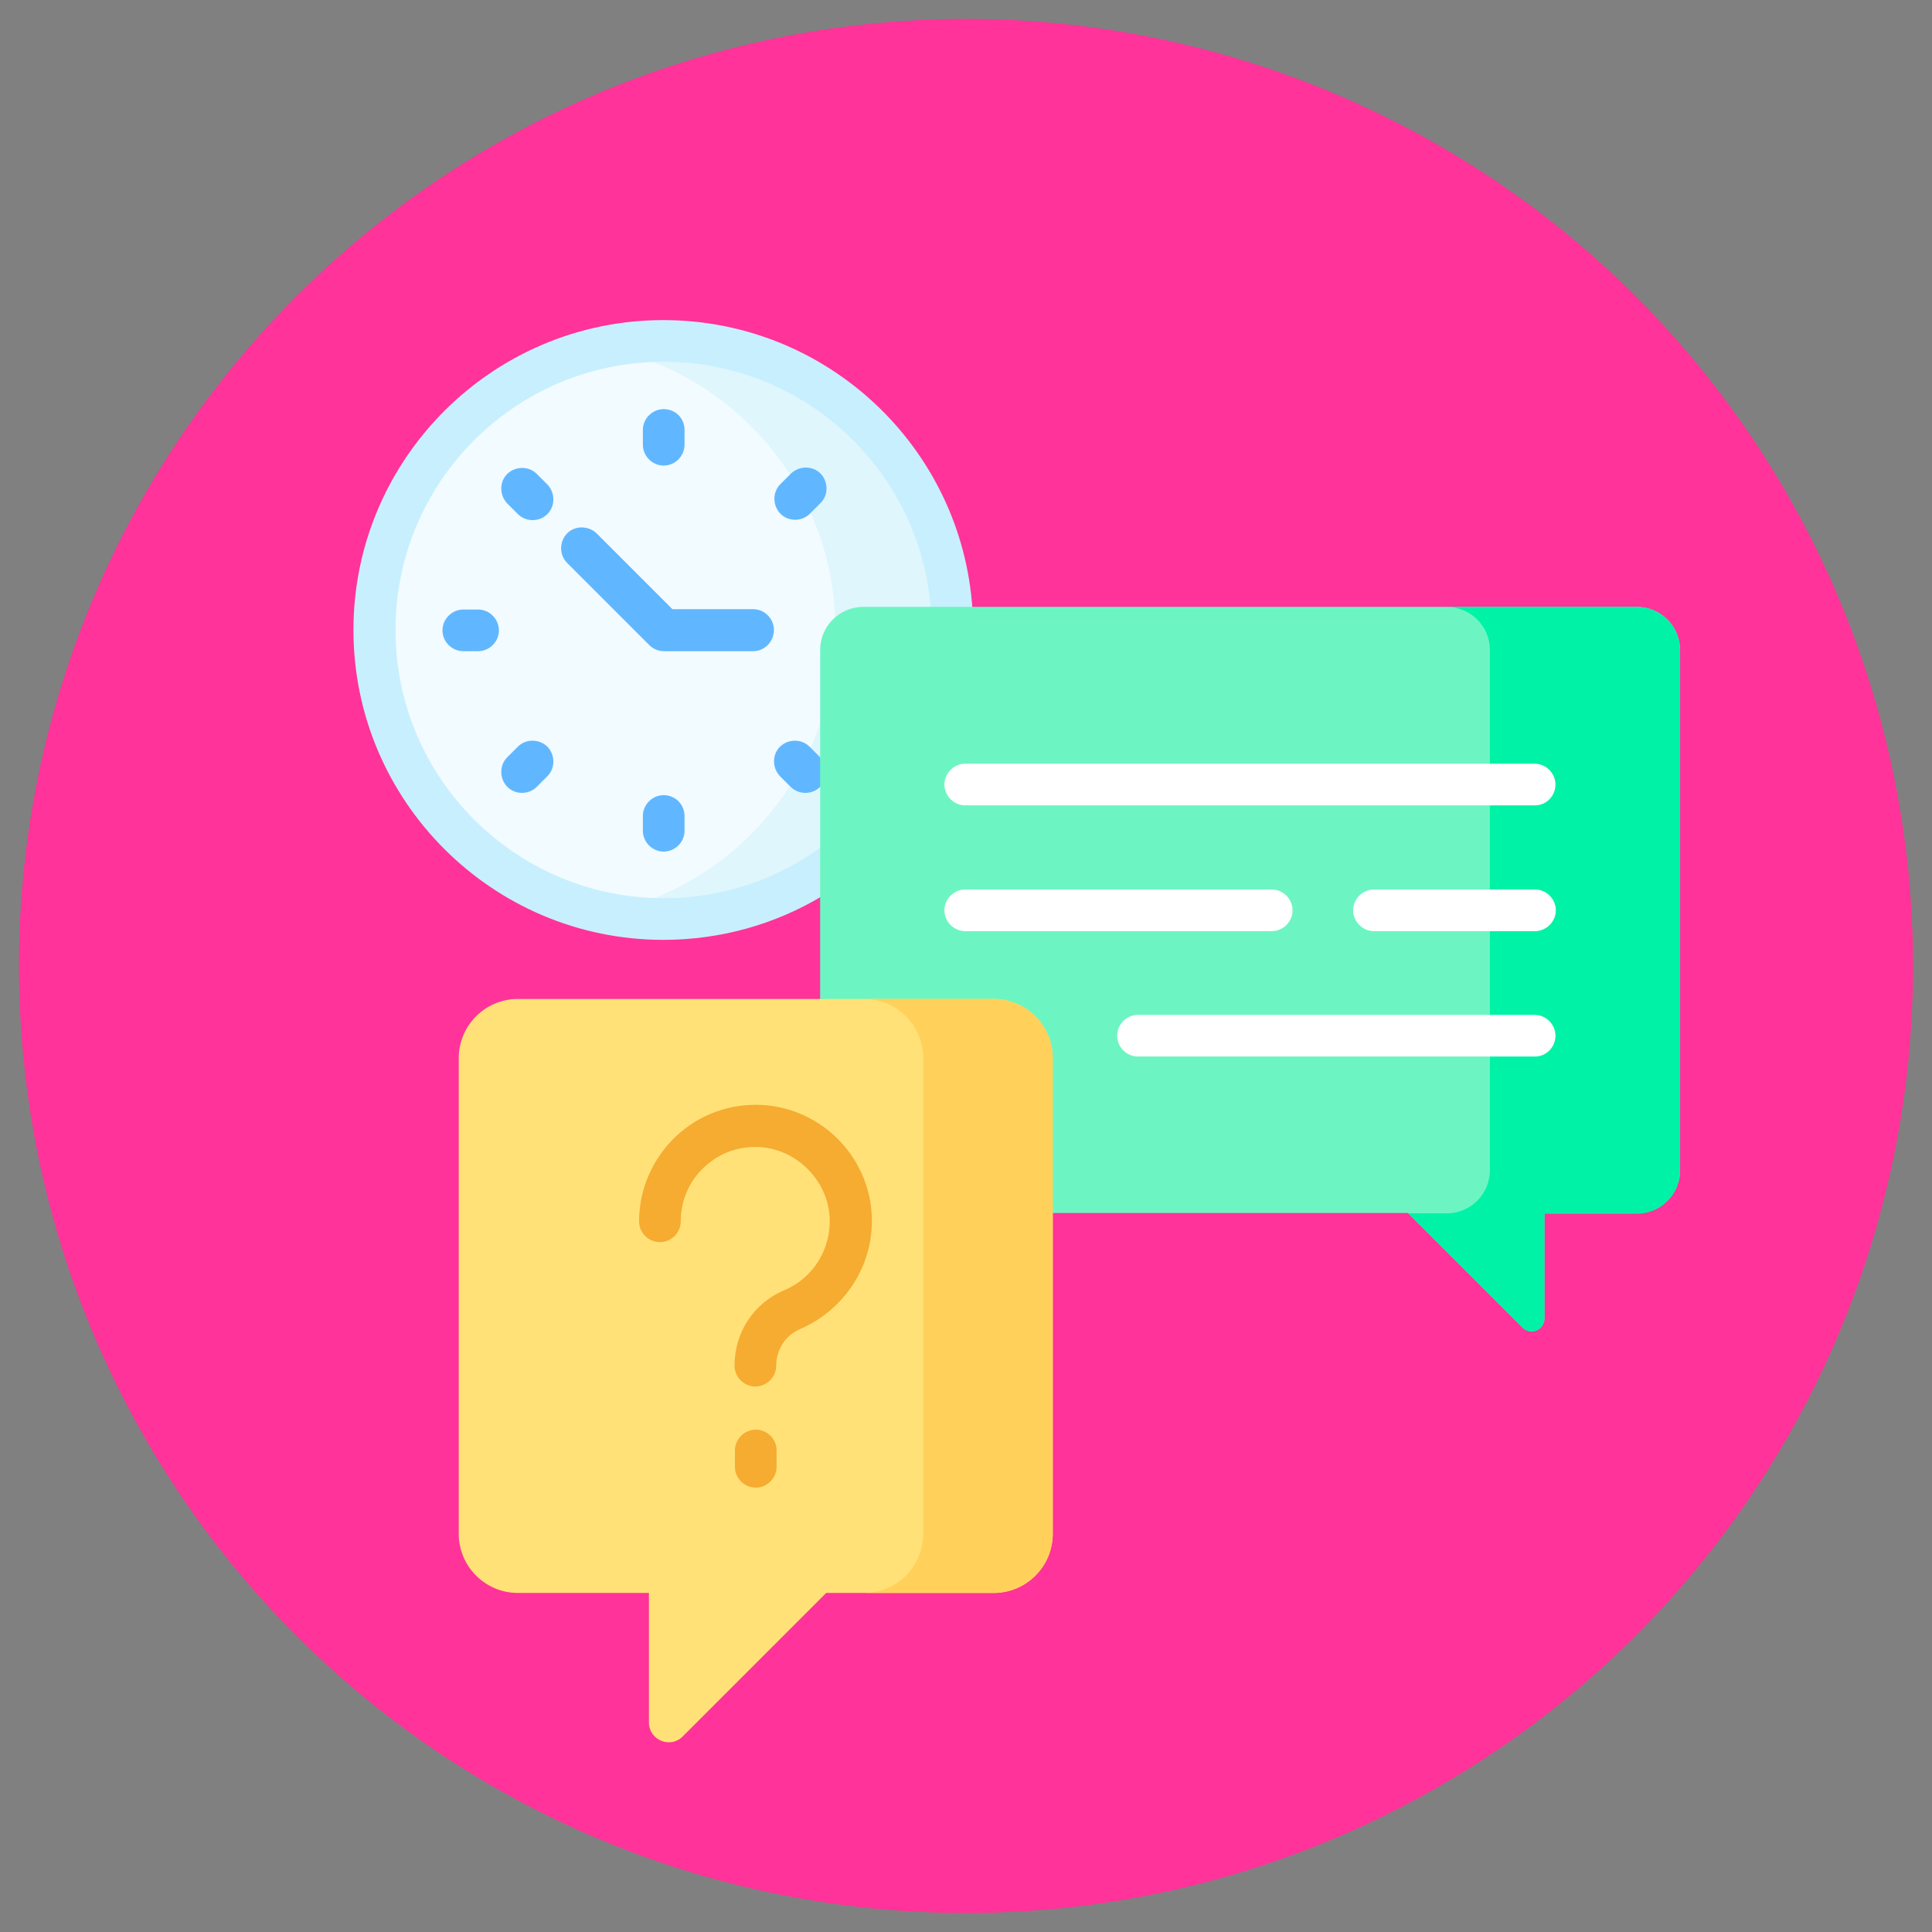 <?xml version="1.0" encoding="utf-8"?>
<!-- Generator: Adobe Illustrator 26.0.1, SVG Export Plug-In . SVG Version: 6.00 Build 0)  -->
<svg version="1.1" id="Layer_1" xmlns="http://www.w3.org/2000/svg" xmlns:xlink="http://www.w3.org/1999/xlink" x="0px" y="0px"
	 viewBox="0 0 51 51" style="enable-background:new 0 0 51 51;" xml:space="preserve">
<rect x="0" y="0" width="51" height="51" fill="#808080" stroke="none"/>
<style type="text/css">
	.st0{fill:url(#SVGID_1_);}
	.st1{fill:#FFFFFF;}
	.st2{fill-rule:evenodd;clip-rule:evenodd;fill:#FFFFFF;}
	.st3{fill:url(#SVGID_00000035508517358024793070000008950837069998922404_);}
	.st4{fill:url(#SVGID_00000008861587887497153510000010302470028320638899_);}
	.st5{fill:#5E3ACE;}
	.st6{fill:#321982;}
	.st7{fill:#FF3399;}
	.st8{fill:#F2FBFF;}
	.st9{fill:#DFF6FD;}
	.st10{fill:#C8EFFE;}
	.st11{fill:#60B7FF;}
	.st12{fill:#6CF5C2;}
	.st13{fill:#00F2A6;}
	.st14{fill:#FFE177;}
	.st15{fill:#FFD15B;}
	.st16{fill:#F6AB31;}
	.st17{fill:#191F6D;}
	.st18{fill:#DEDDE0;}
	.st19{fill:#3B5A9B;}
	.st20{fill:#5972A5;}
	.st21{fill:#7888AF;}
	.st22{fill:#F4F4F5;}
	.st23{fill:#B4E9F1;}
	.st24{fill:#81D8E7;}
	.st25{fill:#FFA1AC;}
	.st26{fill:#495560;}
	.st27{fill:#EDFF00;}
	.st28{fill:#D8E0E6;}
	.st29{fill:#C0C7CC;}
	.st30{fill:#022E49;}
	.st31{fill:#A7AEB3;}
	.st32{fill:#F79F05;}
	.st33{fill:#E08E00;}
	.st34{fill:#FFE5B2;}
	.st35{fill:#8F9599;}
	.st36{fill:#031F1B;}
	.st37{fill:#01D5D1;}
	.st38{fill:#E6EEF3;}
	.st39{fill:#000A12;}
	.st40{fill:#4A696F;}
	.st41{fill:#384949;}
	.st42{fill:#D2C5C2;}
	.st43{fill:#DFD7D5;}
	.st44{fill:#FFD400;}
	.st45{fill:#FF9F00;}
	.st46{fill:url(#SVGID_00000011734259465826911150000009035565773202634663_);}
	.st47{fill:#00DDFF;}
	.st48{fill:#FFFA0F;}
</style>
<linearGradient id="SVGID_1_" gradientUnits="userSpaceOnUse" x1="67.5" y1="26.011" x2="117.5" y2="26.011" gradientTransform="matrix(1 0 0 -1 0 52)">
	<stop  offset="0" style="stop-color:#62D470"/>
	<stop  offset="0.283" style="stop-color:#57CD67"/>
	<stop  offset="0.785" style="stop-color:#38BC4F"/>
	<stop  offset="1" style="stop-color:#29B343"/>
</linearGradient>
<circle class="st0" cx="92.5" cy="25.99" r="25"/>
<path class="st1" d="M92.81,10.77c-8.31,0-15.07,6.62-15.07,14.86c0,2.75,0.82,5.39,2.15,7.63l-2.77,7.94l8.41-2.65
	c2.15,1.12,4.61,1.83,7.28,1.83c8.31,0,15.07-6.62,15.07-14.86S101.11,10.67,92.81,10.77z M92.91,38.05
	c-2.47,0.01-4.9-0.69-6.97-2.04l-4.92,1.53l1.54-4.68c-1.6-2.11-2.46-4.68-2.46-7.33c0-6.92,5.74-12.52,12.71-12.52
	c6.97,0,12.71,5.6,12.82,12.52C105.62,32.45,99.88,38.05,92.91,38.05L92.91,38.05z"/>
<path class="st2" d="M87.29,18.89l0.99,0.06c0.2,0.01,0.37,0.13,0.44,0.31l1.44,3.36c0.07,0.18,0.04,0.39-0.09,0.53l-1.26,1.44
	c-0.1,0.12-0.12,0.28-0.05,0.42c1.66,3.17,4.67,4.43,5.58,4.74c0.15,0.05,0.32,0,0.42-0.12l1.31-1.7c0.15-0.19,0.41-0.25,0.62-0.15
	l3.35,1.53c0.22,0.1,0.34,0.34,0.29,0.57l-0.15,0.73c-0.18,0.83-0.68,1.56-1.39,2.02c-0.91,0.57-2.08,0.86-3.58,0.44
	c-4.63-1.31-7.25-4.36-8.67-6.27c-1.41-1.91-1.96-3.82-1.6-5.37c0.24-1.04,1.01-1.85,1.49-2.26C86.67,18.98,86.98,18.87,87.29,18.89
	L87.29,18.89z"/>
<radialGradient id="SVGID_00000150823028071893968050000005656616783219997072_" cx="256.573" cy="106.15" r="29.3" gradientTransform="matrix(0.765 -0.644 -0.489 -0.58 -50.827 260.363)" gradientUnits="userSpaceOnUse">
	<stop  offset="0" style="stop-color:#000000"/>
	<stop  offset="1" style="stop-color:#FFFFFF;stop-opacity:0"/>
</radialGradient>
<path style="fill:url(#SVGID_00000150823028071893968050000005656616783219997072_);" d="M115.49,16.15
	c0.19,1.24,0.28,2.49,0.28,3.74c0,14.02-11.66,25.38-26.03,25.38c-8.14,0-15.41-3.65-20.19-9.36c3.84,8.87,12.67,15.07,22.95,15.07
	c13.81,0,25-11.19,25-25C117.5,22.61,116.82,19.26,115.49,16.15L115.49,16.15z"/>
<radialGradient id="SVGID_00000010308302409105848400000005302803859142888124_" cx="87.69" cy="37.433" r="23.762" fx="93.189" fy="53.482" gradientTransform="matrix(1 0 0 -1 0 52)" gradientUnits="userSpaceOnUse">
	<stop  offset="0" style="stop-color:#FFFFFF"/>
	<stop  offset="0.074" style="stop-color:#FFFFFF;stop-opacity:0.824"/>
	<stop  offset="0.165" style="stop-color:#FFFFFF;stop-opacity:0.633"/>
	<stop  offset="0.262" style="stop-color:#FFFFFF;stop-opacity:0.463"/>
	<stop  offset="0.362" style="stop-color:#FFFFFF;stop-opacity:0.32"/>
	<stop  offset="0.466" style="stop-color:#FFFFFF;stop-opacity:0.203"/>
	<stop  offset="0.576" style="stop-color:#FFFFFF;stop-opacity:0.113"/>
	<stop  offset="0.694" style="stop-color:#FFFFFF;stop-opacity:0.05"/>
	<stop  offset="0.826" style="stop-color:#FFFFFF;stop-opacity:0.012"/>
	<stop  offset="1" style="stop-color:#FFFFFF;stop-opacity:0"/>
</radialGradient>
<path style="fill:url(#SVGID_00000010308302409105848400000005302803859142888124_);" d="M69.12,22.17
	c2.38,6.09,12.59,7.8,22.8,3.81s17.17-12.43,14.19-18.25C104.35,4.29,98.59,1.2,91.8,1h-0.04c-10.93,0.32-20.1,7.65-23.17,17.66
	C68.52,19.85,68.69,21.05,69.12,22.17L69.12,22.17z"/>
<g id="Layer_2_00000161630659407120991530000002791067172706098319_">
	<g id="_49.mail_bulk">
		<circle id="background" class="st5" cx="-32.5" cy="25.5" r="25"/>
		<path id="shadow" class="st6" d="M-7.7,28.66C-9.25,40.9-19.51,50.17-31.84,50.5h-1.22c-0.03,0-0.06,0-0.09,0
			c-0.84,0-1.67-0.01-2.51-0.03l-0.19-0.19L-47.3,38.81l7.08-7.3l-7.08-7.08l5.62,0.39l-3.38-3.38c2.65-4.49,19.8-9.25,19.8-9.25
			l6.77,6.77l0.78-0.3L-7.7,28.66z"/>
		<g id="icon">
			<path class="st1" d="M-37.39,30.47l9.91-6.03v-1.81H-47.3v1.81L-37.39,30.47z"/>
			<path class="st1" d="M-37.39,32.56l-9.91-6.03v12.28h19.82V26.53L-37.39,32.56z"/>
			<path class="st1" d="M-25.25,12.19v5.28h-13.46v3.97h-6.36v-9.25H-25.25z"/>
			<path class="st1" d="M-37.51,18.66v2.78h11.22v10.18h8.6V18.66L-37.51,18.66z M-20.63,22.97c0,0.38-0.3,0.68-0.68,0.68h-1.22
				c-0.38,0-0.68-0.3-0.68-0.68v-1.22c0-0.38,0.3-0.68,0.68-0.68h1.22c0.37,0,0.68,0.3,0.68,0.67c0,0,0,0,0,0.01V22.97z"/>
		</g>
	</g>
</g>
<circle class="st7" cx="25.5" cy="25.5" r="25"/>
<g>
	<g>
		<g>
			<path class="st8" d="M21.72,17.16c0-0.59,0.48-1.07,1.07-1.07h2.34c-0.28-3.96-3.58-7.08-7.61-7.08c-4.21,0-7.63,3.41-7.63,7.63
				s3.41,7.63,7.63,7.63c1.55,0,2.99-0.46,4.2-1.26L21.72,17.16z"/>
			<g>
				<path class="st9" d="M22.05,16.39c0.19-0.18,0.45-0.3,0.73-0.3h2.34c-0.28-3.96-3.58-7.08-7.61-7.08
					c-0.53,0-1.05,0.05-1.55,0.16C19.37,9.87,21.94,12.82,22.05,16.39L22.05,16.39z"/>
				<path class="st9" d="M21.72,18.88c-0.81,2.63-3.01,4.66-5.74,5.22c0.5,0.1,1.02,0.16,1.55,0.16c1.55,0,2.99-0.46,4.2-1.26V18.88
					z"/>
			</g>
			<path class="st10" d="M21.72,22.33c-1.18,0.87-2.63,1.38-4.2,1.38c-3.9,0-7.08-3.17-7.08-7.08s3.17-7.08,7.08-7.08
				c3.72,0,6.78,2.88,7.05,6.53h1.1c-0.28-4.26-3.83-7.63-8.16-7.63c-4.51,0-8.18,3.67-8.18,8.18c0,4.51,3.67,8.18,8.18,8.18
				c1.53,0,2.97-0.42,4.2-1.16L21.72,22.33L21.72,22.33z"/>
			<g>
				<path class="st11" d="M19.88,17.19h-2.35c-0.15,0-0.29-0.06-0.39-0.16l-2.17-2.17c-0.21-0.21-0.21-0.56,0-0.78
					c0.21-0.21,0.56-0.21,0.78,0l2,2h2.13c0.3,0,0.55,0.25,0.55,0.55C20.43,16.94,20.18,17.19,19.88,17.19L19.88,17.19z"/>
			</g>
		</g>
		<g>
			<path class="st11" d="M17.52,20.99c-0.3,0-0.55,0.25-0.55,0.55v0.39c0,0.3,0.25,0.55,0.55,0.55s0.55-0.25,0.55-0.55v-0.39
				C18.07,21.24,17.83,20.99,17.52,20.99z"/>
			<path class="st11" d="M17.52,10.8c-0.3,0-0.55,0.25-0.55,0.55v0.39c0,0.3,0.25,0.55,0.55,0.55s0.55-0.25,0.55-0.55v-0.39
				C18.07,11.04,17.83,10.8,17.52,10.8z"/>
			<path class="st11" d="M12.62,16.09h-0.39c-0.3,0-0.55,0.25-0.55,0.55s0.25,0.55,0.55,0.55h0.39c0.3,0,0.55-0.25,0.55-0.55
				S12.92,16.09,12.62,16.09z"/>
			<path class="st11" d="M20.99,13.72c0.14,0,0.28-0.05,0.39-0.16l0.28-0.28c0.21-0.21,0.21-0.56,0-0.78
				c-0.21-0.21-0.56-0.21-0.78,0l-0.28,0.28c-0.21,0.21-0.21,0.56,0,0.78C20.71,13.67,20.85,13.72,20.99,13.72z"/>
			<path class="st11" d="M13.67,19.71l-0.28,0.28c-0.21,0.21-0.21,0.56,0,0.78c0.11,0.11,0.25,0.16,0.39,0.16
				c0.14,0,0.28-0.05,0.39-0.16l0.28-0.28c0.21-0.21,0.21-0.56,0-0.78C14.23,19.5,13.88,19.5,13.67,19.71z"/>
			<path class="st11" d="M14.17,12.51c-0.21-0.21-0.56-0.21-0.78,0c-0.21,0.21-0.21,0.56,0,0.78l0.28,0.28
				c0.11,0.11,0.25,0.16,0.39,0.16c0.14,0,0.28-0.05,0.39-0.16c0.21-0.21,0.21-0.56,0-0.78L14.17,12.51z"/>
			<path class="st11" d="M21.72,20.07c-0.02-0.03-0.04-0.06-0.07-0.08l-0.28-0.28c-0.21-0.21-0.56-0.21-0.78,0
				c-0.21,0.21-0.21,0.56,0,0.78l0.28,0.28c0.11,0.11,0.25,0.16,0.39,0.16s0.28-0.05,0.39-0.16c0.03-0.03,0.05-0.05,0.07-0.08
				L21.72,20.07L21.72,20.07z"/>
		</g>
	</g>
	<g>
		<path class="st12" d="M43.21,16.02H22.79c-0.63,0-1.14,0.51-1.14,1.14v9.28h4.58c0.82,0,1.49,0.67,1.49,1.49v4.09h9.45l3.02,3.02
			c0.22,0.22,0.58,0.06,0.58-0.24v-2.77h2.44c0.63,0,1.14-0.51,1.14-1.14V17.16C44.35,16.53,43.84,16.02,43.21,16.02L43.21,16.02z"
			/>
		<g>
			<path class="st13" d="M43.21,16.02h-5.02c0.63,0,1.14,0.51,1.14,1.14v13.73c0,0.63-0.51,1.14-1.14,1.14h-1.02l3.02,3.02
				c0.22,0.22,0.58,0.06,0.58-0.24v-2.77h2.44c0.63,0,1.14-0.51,1.14-1.14V17.16C44.35,16.53,43.84,16.02,43.21,16.02L43.21,16.02z"
				/>
		</g>
		<g>
			<g>
				<path class="st1" d="M40.52,21.26H25.48c-0.3,0-0.55-0.25-0.55-0.55s0.25-0.55,0.55-0.55h15.03c0.3,0,0.55,0.25,0.55,0.55
					S40.82,21.26,40.52,21.26z"/>
			</g>
			<g>
				<path class="st1" d="M33.57,24.58h-8.09c-0.3,0-0.55-0.25-0.55-0.55c0-0.3,0.25-0.55,0.55-0.55h8.09c0.3,0,0.55,0.25,0.55,0.55
					C34.12,24.33,33.87,24.58,33.57,24.58z"/>
			</g>
			<g>
				<path class="st1" d="M40.52,24.58h-4.25c-0.3,0-0.55-0.25-0.55-0.55c0-0.3,0.25-0.55,0.55-0.55h4.25c0.3,0,0.55,0.25,0.55,0.55
					C41.07,24.33,40.82,24.58,40.52,24.58z"/>
			</g>
			<g>
				<path class="st1" d="M40.52,27.89H30.04c-0.3,0-0.55-0.25-0.55-0.55s0.25-0.55,0.55-0.55h10.47c0.3,0,0.55,0.25,0.55,0.55
					S40.82,27.89,40.52,27.89z"/>
			</g>
		</g>
	</g>
	<g>
		<g>
			<path class="st14" d="M26.23,26.37H13.67c-0.86,0-1.56,0.7-1.56,1.56v12.56c0,0.86,0.7,1.56,1.56,1.56h3.46v3.42
				c0,0.46,0.56,0.7,0.89,0.37l3.79-3.79h4.42c0.86,0,1.56-0.7,1.56-1.56V27.93C27.79,27.07,27.09,26.37,26.23,26.37z"/>
		</g>
		<g>
			<g>
				<path class="st15" d="M26.23,26.37h-3.42c0.86,0,1.56,0.7,1.56,1.56v12.56c0,0.86-0.7,1.56-1.56,1.56h3.42
					c0.86,0,1.56-0.7,1.56-1.56V27.93C27.79,27.07,27.09,26.37,26.23,26.37z"/>
			</g>
		</g>
		<g>
			<path class="st16" d="M23.01,32.04c-0.1-1.54-1.33-2.77-2.87-2.87c-0.86-0.05-1.67,0.24-2.3,0.83c-0.61,0.58-0.97,1.39-0.97,2.24
				c0,0.3,0.25,0.55,0.55,0.55c0.3,0,0.55-0.25,0.55-0.55c0-0.55,0.22-1.06,0.62-1.43c0.4-0.38,0.92-0.56,1.47-0.53
				c0.97,0.06,1.78,0.87,1.84,1.84c0.05,0.84-0.43,1.62-1.2,1.94c-0.8,0.34-1.31,1.11-1.31,1.99c0,0.3,0.25,0.55,0.55,0.55
				c0.3,0,0.55-0.25,0.55-0.55c0-0.43,0.25-0.81,0.64-0.97C22.34,34.55,23.09,33.34,23.01,32.04L23.01,32.04z"/>
			<path class="st16" d="M19.95,37.74c-0.3,0-0.55,0.25-0.55,0.55v0.43c0,0.3,0.25,0.55,0.55,0.55s0.55-0.25,0.55-0.55v-0.43
				C20.5,37.98,20.25,37.74,19.95,37.74L19.95,37.74z"/>
		</g>
	</g>
</g>
<circle class="st17" cx="100.5" cy="101.5" r="25"/>
<g transform="matrix(0.7,0,0,0.7,76.8,76.8)">
	<path class="st18" d="M9.74,27.93c-0.42,0-0.75,0.34-0.75,0.75l0,0v14.55c0,0.42,0.34,0.75,0.75,0.75s0.75-0.34,0.75-0.75V28.69
		C10.5,28.27,10.16,27.93,9.74,27.93C9.74,27.93,9.74,27.93,9.74,27.93L9.74,27.93z"/>
	<path class="st19" d="M12.77,52.33h1.52V40.2h-1.52c-3.35,0-6.06,2.71-6.06,6.06C6.71,49.6,9.42,52.33,12.77,52.33z"/>
	<path class="st20" d="M47.62,52.33h-1.52V40.2h1.52c3.35,0,6.06,2.71,6.06,6.06C53.68,49.6,50.98,52.33,47.62,52.33z"/>
	<path class="st21" d="M49.14,46.26c0,7.93-6.42,14.39-14.39,14.39h-9.09c-7.95,0-14.39-6.44-14.39-14.39
		c0-10.43,8.45-18.94,18.94-18.94c4.17,0,8.04,1.35,11.17,3.65C46.08,34.41,49.14,39.97,49.14,46.26z"/>
	<path class="st20" d="M41.37,30.97h-1.46c-0.4,0-0.78,0.16-1.07,0.44l-3.8,3.8c-0.95,0.95-2.58,0.28-2.58-1.07v-1.67
		c0-0.83-0.68-1.51-1.51-1.51h-1.54c-1.26,0-2.49-0.39-3.51-1.12c-0.81-0.58-1.95-0.2-2.28,0.74c-2.48,7-3.87,19.11,8.26,30.07
		h-6.23c-7.95,0-14.39-6.44-14.39-14.39c0-10.43,8.45-18.94,18.94-18.94C34.37,27.33,38.24,28.68,41.37,30.97L41.37,30.97z"/>
	<path class="st22" d="M44.59,46.26c0,5.01-4.06,9.09-9.09,9.09H24.9c-5.02,0-9.09-4.07-9.09-9.09c0-4.02,2.62-7.45,6.26-8.64
		c0.89-0.29,1.84-0.45,2.83-0.45H35.5C40.52,37.17,44.59,41.24,44.59,46.26L44.59,46.26z"/>
	<path class="st18" d="M27.07,55.35H24.9c-5.02,0-9.09-4.07-9.09-9.09c0-4.02,2.62-7.45,6.26-8.64
		C21.58,42.86,22.53,49.13,27.07,55.35L27.07,55.35z"/>
	<path class="st23" d="M56.71,15.9v7.69c0,2.9-2.35,5.25-5.25,5.25H39.92c-0.4,0-0.78,0.16-1.07,0.44l-3.57,3.57
		c-0.47,0.48-1.29,0.14-1.29-0.53v-1.97c0-0.83-0.68-1.51-1.51-1.51H30.9c-3.31,0-6-2.69-6-6V15.9c0-2.9,2.35-5.25,5.25-5.25h21.33
		C54.37,10.66,56.71,13.01,56.71,15.9z"/>
	<path class="st24" d="M41.27,28.84h-1.36c-0.4,0-0.78,0.16-1.07,0.44l-3.57,3.57c-0.47,0.48-1.29,0.14-1.29-0.53v-1.97
		c0-0.83-0.68-1.51-1.51-1.51H30.9c-3.31,0-6-2.69-6-6V15.9c0-2.9,2.35-5.25,5.25-5.25h7.14C35.86,13.32,34.28,22.95,41.27,28.84
		L41.27,28.84z"/>
	<circle class="st20" cx="9.74" cy="29.6" r="2.27"/>
	<circle class="st21" cx="40.81" cy="19.75" r="2.27"/>
	<circle class="st21" cx="49.9" cy="19.75" r="2.27"/>
	<circle class="st20" cx="31.71" cy="19.75" r="2.27"/>
	<path class="st25" d="M24.94,47.27c0,1.35-1.38,2.45-3.07,2.45c-1.7,0-3.07-1.09-3.08-2.45c0-1.35,1.38-2.45,3.07-2.45
		C23.56,44.82,24.94,45.91,24.94,47.27L24.94,47.27z M35.46,47.26c0,1.35,1.38,2.45,3.08,2.45c1.7,0,3.07-1.1,3.07-2.45
		c0-1.35-1.38-2.45-3.08-2.45C36.83,44.81,35.46,45.91,35.46,47.26z"/>
	<g>
		<path class="st26" d="M33.21,46.16c0-1.86-1.35-2.04-3.01-2.04c-1.66,0-3.01,0.18-3.01,2.04c0,1.86,1.35,3.37,3.02,3.37
			C31.86,49.53,33.21,48.02,33.21,46.16z M22.19,45.36c-0.42,0-0.75-0.34-0.75-0.75c0-1.23,0.99-2.22,2.22-2.22
			c1.22,0,2.22,0.99,2.22,2.22c0,0.42-0.34,0.75-0.75,0.75c0,0,0,0,0,0c-0.42,0-0.75-0.34-0.75-0.75c0,0,0,0,0,0
			c0-0.63-0.77-0.94-1.21-0.5c-0.13,0.13-0.21,0.31-0.21,0.5C22.95,45.02,22.61,45.36,22.19,45.36
			C22.2,45.36,22.19,45.36,22.19,45.36z M35.27,45.35c-0.42,0-0.75-0.34-0.75-0.75c0-1.22,0.99-2.22,2.22-2.22
			c1.23,0,2.22,0.99,2.22,2.22c0,0.42-0.34,0.75-0.75,0.75c-0.42,0-0.75-0.34-0.75-0.75l0,0c0-0.39-0.32-0.71-0.71-0.71c0,0,0,0,0,0
			c-0.39,0-0.71,0.32-0.71,0.71C36.03,45.01,35.69,45.35,35.27,45.35L35.27,45.35z"/>
	</g>
</g>
<circle class="st27" cx="-90.5" cy="107.5" r="25"/>
<g transform="matrix(0.7,0,0,0.7,9.6,9.6)">
	<circle class="st28" cx="-144.18" cy="138.67" r="12.5"/>
	<path class="st29" d="M-131.92,141.05c-3.01-2.45-7.44-1.99-9.89,1.02c-2.1,2.58-2.1,6.29,0,8.87
		C-136.8,149.97-132.89,146.05-131.92,141.05z"/>
	<path class="st30" d="M-143.79,147.76c1.06,0.01,2.13,0.08,3.18,0.21c0.74-1.17,1.3-2.44,1.64-3.78c-1.6-0.24-3.21-0.36-4.82-0.38
		L-143.79,147.76z M-138.01,143.56c1.33,0.23,2.63,0.6,3.89,1.1c1.01-1.7,1.58-3.62,1.64-5.6h-5
		C-137.51,140.58-137.68,142.08-138.01,143.56L-138.01,143.56z M-138.27,139.06h-5.53v3.97c1.68,0.01,3.35,0.15,5.01,0.4
		C-138.47,141.99-138.29,140.53-138.27,139.06L-138.27,139.06z M-138.78,133.92c-1.66,0.25-3.34,0.39-5.02,0.4v3.96h5.53
		C-138.29,136.81-138.46,135.35-138.78,133.92z"/>
	<path class="st31" d="M-147.91,128.57c2.47,0.31,4.97,0.31,7.45,0c0.59-0.08,1.13-0.19,1.66-0.3c-3.38-1.76-7.4-1.76-10.77,0
		C-149.04,128.39-148.5,128.49-147.91,128.57z"/>
	<path class="st30" d="M-143.79,129.57v3.96c1.61-0.01,3.23-0.14,4.82-0.38c-0.35-1.34-0.9-2.62-1.64-3.79
		C-141.67,129.5-142.73,129.56-143.79,129.57L-143.79,129.57z M-139.77,129.25c0.7,1.18,1.23,2.45,1.58,3.78
		c1.25-0.22,2.47-0.56,3.65-1.02c-0.87-1.26-1.99-2.34-3.27-3.17C-138.42,129-139.08,129.13-139.77,129.25L-139.77,129.25z
		 M-138.01,133.79c0.33,1.48,0.5,2.98,0.52,4.49h5c-0.06-1.97-0.63-3.9-1.64-5.6C-135.38,133.19-136.68,133.56-138.01,133.79
		L-138.01,133.79z M-144.58,139.06h-5.52c0.02,1.47,0.2,2.93,0.52,4.37c1.66-0.25,3.33-0.39,5.01-0.4V139.06z M-144.58,129.57
		c-1.06-0.01-2.12-0.08-3.18-0.2c-0.74,1.17-1.29,2.45-1.64,3.79c1.6,0.24,3.21,0.36,4.82,0.38L-144.58,129.57z"/>
	<path class="st31" d="M-144.18,148.54c-1.81-0.01-3.62,0.16-5.4,0.53c3.38,1.76,7.41,1.76,10.79,0
		C-140.56,148.7-142.37,148.53-144.18,148.54z"/>
	<g>
		<path class="st30" d="M-154.25,132.69c-1.01,1.7-1.58,3.62-1.64,5.6h5c0.02-1.51,0.19-3.02,0.52-4.49
			C-151.69,133.56-153,133.19-154.25,132.69L-154.25,132.69z M-148.6,148.09c-0.7-1.17-1.24-2.44-1.58-3.77
			c-1.25,0.21-2.47,0.55-3.64,1.01c0.87,1.26,1.98,2.34,3.27,3.17C-149.91,148.33-149.26,148.19-148.6,148.09L-148.6,148.09z
			 M-144.58,147.76v-3.96c-1.61,0.01-3.22,0.14-4.82,0.38c0.34,1.34,0.9,2.62,1.64,3.78C-146.7,147.84-145.64,147.78-144.58,147.76z
			 M-138.19,144.32c-0.34,1.33-0.87,2.6-1.58,3.77c0.66,0.1,1.31,0.24,1.95,0.41c1.29-0.83,2.4-1.91,3.27-3.17
			C-135.72,144.87-136.94,144.53-138.19,144.32z M-144.58,134.32c-1.68-0.01-3.36-0.14-5.02-0.4c-0.32,1.43-0.49,2.89-0.51,4.36
			h5.53V134.32z M-150.36,143.56c-0.33-1.48-0.5-2.98-0.52-4.5h-5c0.06,1.97,0.63,3.9,1.64,5.6
			C-152.99,144.16-151.69,143.79-150.36,143.56L-150.36,143.56z M-150.17,133.03c0.34-1.33,0.87-2.6,1.58-3.78
			c-0.66-0.1-1.31-0.24-1.95-0.41c-1.29,0.83-2.4,1.91-3.27,3.17C-152.64,132.47-151.42,132.81-150.17,133.03L-150.17,133.03z"/>
	</g>
	<path class="st32" d="M-167.62,150.39h14.06v13.28h-14.06V150.39z"/>
	<path class="st30" d="M-119.45,139.84l-3.65-5.46l-3.64,5.47h2.85c-0.22,10.79-9.16,19.36-19.95,19.13
		c-1.68-0.04-3.35-0.29-4.96-0.75l-0.43,1.5c11.21,3.2,22.89-3.29,26.09-14.49c0.5-1.76,0.77-3.57,0.81-5.4H-119.45z M-143.4,119.92
		c1.78,0,3.55,0.24,5.26,0.72l0.42-1.5c-11.23-3.13-22.87,3.44-25.99,14.67c-0.48,1.72-0.74,3.48-0.77,5.26h-2.88l3.65,5.46
		l3.64-5.47h-2.85C-162.7,128.44-154.03,119.94-143.4,119.92z"/>
	<path class="st33" d="M-155.9,150.39v9.38c0,0.86-0.7,1.56-1.56,1.56h-10.16v2.34h14.06v-13.28H-155.9z"/>
	<path class="st34" d="M-159.03,150.39v4.69l-1.56-0.67l-1.56,0.67v-4.69H-159.03z"/>
	<path class="st35" d="M-142.31,150.23c1.23-0.2,2.42-0.59,3.52-1.17c-1.42-0.29-2.85-0.46-4.3-0.5
		C-142.9,149.15-142.64,149.71-142.31,150.23L-142.31,150.23z"/>
	<path class="st32" d="M-133.25,115.23h14.06v13.28h-14.06V115.23z"/>
	<path class="st33" d="M-121.53,115.23v9.38c0,0.86-0.7,1.56-1.56,1.56h-10.16v2.34h14.06v-13.28H-121.53z"/>
	<path class="st34" d="M-124.65,115.23v4.69l-1.56-0.67l-1.56,0.67v-4.69H-124.65z"/>
	<path class="st36" d="M-143.4,146.48c0,0.44,0.04,0.87,0.12,1.3c0.89,0.02,1.78,0.08,2.67,0.19c0.74-1.17,1.3-2.44,1.64-3.78
		c-1.29-0.19-2.6-0.31-3.91-0.35C-143.22,144.67-143.4,145.58-143.4,146.48z M-138.79,143.43c0.27-1.22,0.44-2.46,0.49-3.7
		c-1.79,0.51-3.31,1.71-4.21,3.34C-141.27,143.12-140.02,143.24-138.79,143.43z M-132.63,140.54c-1.12-0.71-2.42-1.09-3.74-1.09
		c-0.38,0-0.76,0.04-1.14,0.1c-0.04,1.35-0.21,2.69-0.5,4.01c1.33,0.23,2.63,0.6,3.89,1.1C-133.37,143.39-132.86,142-132.63,140.54
		L-132.63,140.54z"/>
	<circle class="st37" cx="-136.37" cy="146.48" r="6.25"/>
	<path class="st38" d="M-137.48,149.2c-0.21,0-0.41-0.08-0.55-0.23l-1.66-1.66l1.1-1.11l1.11,1.11l3.31-3.31l1.1,1.1l-3.87,3.87
		C-137.07,149.12-137.27,149.2-137.48,149.2L-137.48,149.2z"/>
</g>
<circle class="st39" cx="-32.5" cy="108.5" r="25"/>
<g transform="matrix(0.7,0,0,0.7,76.8,76.8)">
	<path class="st40" d="M-147.14,54.04l4.74-7.19l-4.74-1.22c-0.62-1.86-1.68-3.63-3.17-5.12c-1.47-1.47-3.21-2.55-5.12-3.17
		l-0.06,0.06l-5.78-0.23l-2.57,0.17c-1.91,0.62-3.65,1.7-5.12,3.17l-7.68,7.68c-5.14,5.14-5.14,13.49,0,18.63
		c5.28,5.28,13.63,5.01,18.65,0l7.68-7.66C-148.82,57.66-147.76,55.9-147.14,54.04L-147.14,54.04z M-163.17,61.64
		c-2.32,2.32-6.03,2.26-8.29,0c-2.28-2.28-2.28-6.01,0-8.29l7.62-7.6l4.16,4.12l4.18,4.1L-163.17,61.64z"/>
	<path class="st41" d="M-150.31,59.16l-7.68,7.66c-5.01,5.01-13.36,5.28-18.65,0l5.18-5.18c2.26,2.26,5.97,2.32,8.29,0l7.68-7.66
		l-4.18-4.1l9.36-9.36c1.49,1.49,2.55,3.25,3.17,5.12l4.74,1.22l-4.74,7.19C-147.76,55.9-148.82,57.66-150.31,59.16z"/>
	<path class="st42" d="M-139.95,63.3l-2.07-2.07c-0.57-0.57-0.57-1.5,0-2.07c0.57-0.57,1.5-0.57,2.07,0l2.07,2.07
		c0.57,0.57,0.57,1.5,0,2.07C-138.45,63.87-139.38,63.87-139.95,63.3z"/>
	<path class="st43" d="M-171.03,32.22l-2.07-2.07c-0.57-0.57-0.57-1.5,0-2.07c0.57-0.57,1.5-0.57,2.07,0l2.07,2.07
		c0.57,0.57,0.57,1.5,0,2.07C-169.53,32.8-170.46,32.8-171.03,32.22z"/>
	<path class="st42" d="M-137.1,50.62c0.21-0.78,1.01-1.25,1.79-1.04l2.83,0.76c0.78,0.21,1.24,1.01,1.04,1.79
		c-0.21,0.78-1.01,1.25-1.79,1.04l-2.83-0.76C-136.84,52.2-137.31,51.4-137.1,50.62z"/>
	<path class="st43" d="M-179.55,39.24c0.21-0.78,1.01-1.25,1.79-1.04l2.83,0.76c0.78,0.2,1.24,1.01,1.04,1.79
		c-0.21,0.78-1.01,1.25-1.79,1.04l-2.83-0.76C-179.29,40.83-179.76,40.03-179.55,39.24L-179.55,39.24z"/>
	<path class="st42" d="M-150.84,68.71l-0.76-2.83c-0.21-0.78,0.25-1.59,1.04-1.79c0.78-0.21,1.58,0.25,1.79,1.04l0.76,2.83
		c0.21,0.78-0.25,1.59-1.04,1.79C-149.83,69.95-150.63,69.49-150.84,68.71L-150.84,68.71z"/>
	<path class="st43" d="M-162.21,26.26l-0.76-2.83c-0.21-0.78,0.25-1.59,1.04-1.79c0.78-0.21,1.59,0.25,1.79,1.04l0.76,2.83
		c0.21,0.78-0.25,1.59-1.04,1.79C-161.21,27.5-162.01,27.04-162.21,26.26z"/>
	<path class="st44" d="M-134.34,24.56c-5.14-5.14-13.49-5.16-18.65,0l-7.68,7.66c-1.49,1.49-2.55,3.25-3.17,5.12
		c-0.91,2.73-0.91,5.68,0,8.41c0.62,1.86,1.68,3.63,3.17,5.12c1.45,1.45,3.19,2.53,5.12,3.17l0.06-0.06c2.28-2.28,2.28-6.01,0-8.29
		c-2.28-2.28-2.28-6.01,0-8.29l7.68-7.66c1.12-1.12,2.57-1.7,4.14-1.7c0.04-0.04,0.39-0.02,0.48,0.02c1.12,0,2.59,0.6,3.67,1.68
		c2.28,2.28,2.28,6.01,0,8.29l-7.62,7.6c0.91,2.73,0.91,5.68,0,8.41c1.89-0.64,3.67-1.72,5.12-3.17l7.68-7.66
		C-129.21,38.07-129.21,29.7-134.34,24.56L-134.34,24.56z"/>
	<path class="st45" d="M-155.49,53.98l-0.06,0.06c-1.93-0.64-3.67-1.72-5.12-3.17l5.18-5.18C-153.21,47.97-153.21,51.7-155.49,53.98
		z M-134.34,43.21l-7.68,7.66c-1.45,1.45-3.23,2.53-5.12,3.17c0.91-2.73,0.91-5.68,0-8.41l7.62-7.6c2.28-2.28,2.28-6.01,0-8.29
		l5.18-5.18C-129.21,29.7-129.21,38.07-134.34,43.21z"/>
</g>
<g id="Layer_82">
	
		<linearGradient id="SVGID_00000005263723687352666590000015902223067085435573_" gradientUnits="userSpaceOnUse" x1="1.562" y1="37.562" x2="7.812" y2="37.562" gradientTransform="matrix(8 0 0 -8 0 408)">
		<stop  offset="0" style="stop-color:#5BB4F6"/>
		<stop  offset="0.61" style="stop-color:#2191E5"/>
		<stop  offset="1" style="stop-color:#007EDB"/>
	</linearGradient>
	<circle style="fill:url(#SVGID_00000005263723687352666590000015902223067085435573_);" cx="37.5" cy="107.5" r="25"/>
	<g>
		<path class="st1" d="M44.09,96.05H30.91c-6.32,0-11.45,5.13-11.45,11.46c0,6.32,5.13,11.45,11.45,11.45h13.18
			c6.32,0,11.45-5.13,11.45-11.45S50.41,96.05,44.09,96.05L44.09,96.05z M44.09,117.65H30.91c-5.6,0-10.15-4.54-10.15-10.15
			c0-5.6,4.54-10.15,10.15-10.15h13.18c5.6,0,10.15,4.54,10.15,10.15C54.24,113.1,49.69,117.65,44.09,117.65z"/>
		<path class="st1" d="M31.61,100.96c-3.61,0-6.54,2.93-6.54,6.54c0,3.61,2.93,6.54,6.54,6.54s6.54-2.93,6.54-6.54
			C38.15,103.89,35.22,100.97,31.61,100.96z M31.61,112.73c-2.88,0-5.22-2.34-5.22-5.22s2.34-5.22,5.22-5.22s5.22,2.34,5.22,5.22
			c-0.01,2.87-2.34,5.2-5.22,5.2V112.73z"/>
	</g>
</g>
<circle class="st47" cx="159.5" cy="25.37" r="25"/>
<g transform="matrix(0.7,0,0,0.7,74.4,74.4)">
	<path class="st48" d="M143.71-76.92H126.9v-11.47l5.35-5.35h11.47V-76.92z"/>
	<path class="st1" d="M136.45-60.02c1.63-1.26,2.68-3.22,2.68-5.44v-1.53c0-3.79-3.09-6.88-6.88-6.88s-6.88,3.09-6.88,6.88v1.53
		c0,2.21,1.05,4.18,2.68,5.44c-3.85,0.53-6.87,3.66-7.23,7.56h-8.51c-0.34-2.34-2.19-4.19-4.53-4.53v-3.12h9.94v-15.29h-9.94v-3.12
		c2.34-0.34,4.19-2.19,4.53-4.53h14.58v-1.53h-14.58c-0.37-2.59-2.6-4.59-5.29-4.59c-2.95,0-5.35,2.4-5.35,5.35
		c0,2.69,2,4.92,4.59,5.29v3.12h-9.94v15.29h9.94v3.12c-2.59,0.37-4.59,2.6-4.59,5.29c0,2.95,2.4,5.35,5.35,5.35
		c2.69,0,4.92-2,5.29-4.59h8.47v4.59h22.93v-5.35C143.71-55.95,140.54-59.46,136.45-60.02z M103.2-83.8c0-2.11,1.71-3.82,3.82-3.82
		s3.82,1.71,3.82,3.82s-1.71,3.82-3.82,3.82S103.2-81.69,103.2-83.8z M110.34-68.57l5.86-4.5v10.36L110.34-68.57L110.34-68.57z
		 M107.02-67.95l-7.69-5.91h15.38L107.02-67.95z M103.71-68.57l-5.86,5.86v-10.36L103.71-68.57z M104.93-67.63l2.09,1.61l2.09-1.61
		l6,6H98.93L104.93-67.63z M126.9-65.46v-1.53c0-2.95,2.4-5.35,5.35-5.35c2.95,0,5.35,2.4,5.35,5.35v1.53c0,2.95-2.4,5.35-5.35,5.35
		C129.3-60.11,126.9-62.51,126.9-65.46z M132.25-58.58c0.8,0,1.57-0.15,2.29-0.4v0.4c0,1.26-1.03,2.29-2.29,2.29
		c-1.26,0-2.29-1.03-2.29-2.29v-0.4C130.67-58.72,131.44-58.58,132.25-58.58z M107.02-47.88c-2.11,0-3.82-1.71-3.82-3.82
		s1.71-3.82,3.82-3.82s3.82,1.71,3.82,3.82S109.13-47.88,107.02-47.88z M142.19-47.88h-3.06v-4.59h-1.53v4.59h-10.7v-4.59h-1.53
		v4.59h-3.06v-3.82c0-3.54,2.68-6.46,6.11-6.84c0.02,2.09,1.73,3.78,3.82,3.78c2.09,0,3.8-1.69,3.82-3.78
		c3.44,0.38,6.12,3.3,6.12,6.84V-47.88z M133.78-93.74h-1.53v5.35h-5.35v1.53h6.88V-93.74z M135.31-90.68h1.53v1.53h-1.53V-90.68z
		 M138.36-90.68h2.29v1.53h-2.29V-90.68z M135.31-87.62h5.35v1.53h-5.35V-87.62z M129.96-84.57h10.7v1.53h-10.7V-84.57z
		 M139.13-81.51h1.53v1.53h-1.53V-81.51z"/>
	<path class="st1" d="M129.96-81.51h7.64v1.53h-7.64V-81.51z"/>
	<circle class="st48" cx="107.02" cy="-83.8" r="2.29"/>
	<circle class="st48" cx="107.02" cy="-51.7" r="2.29"/>
</g>
</svg>
